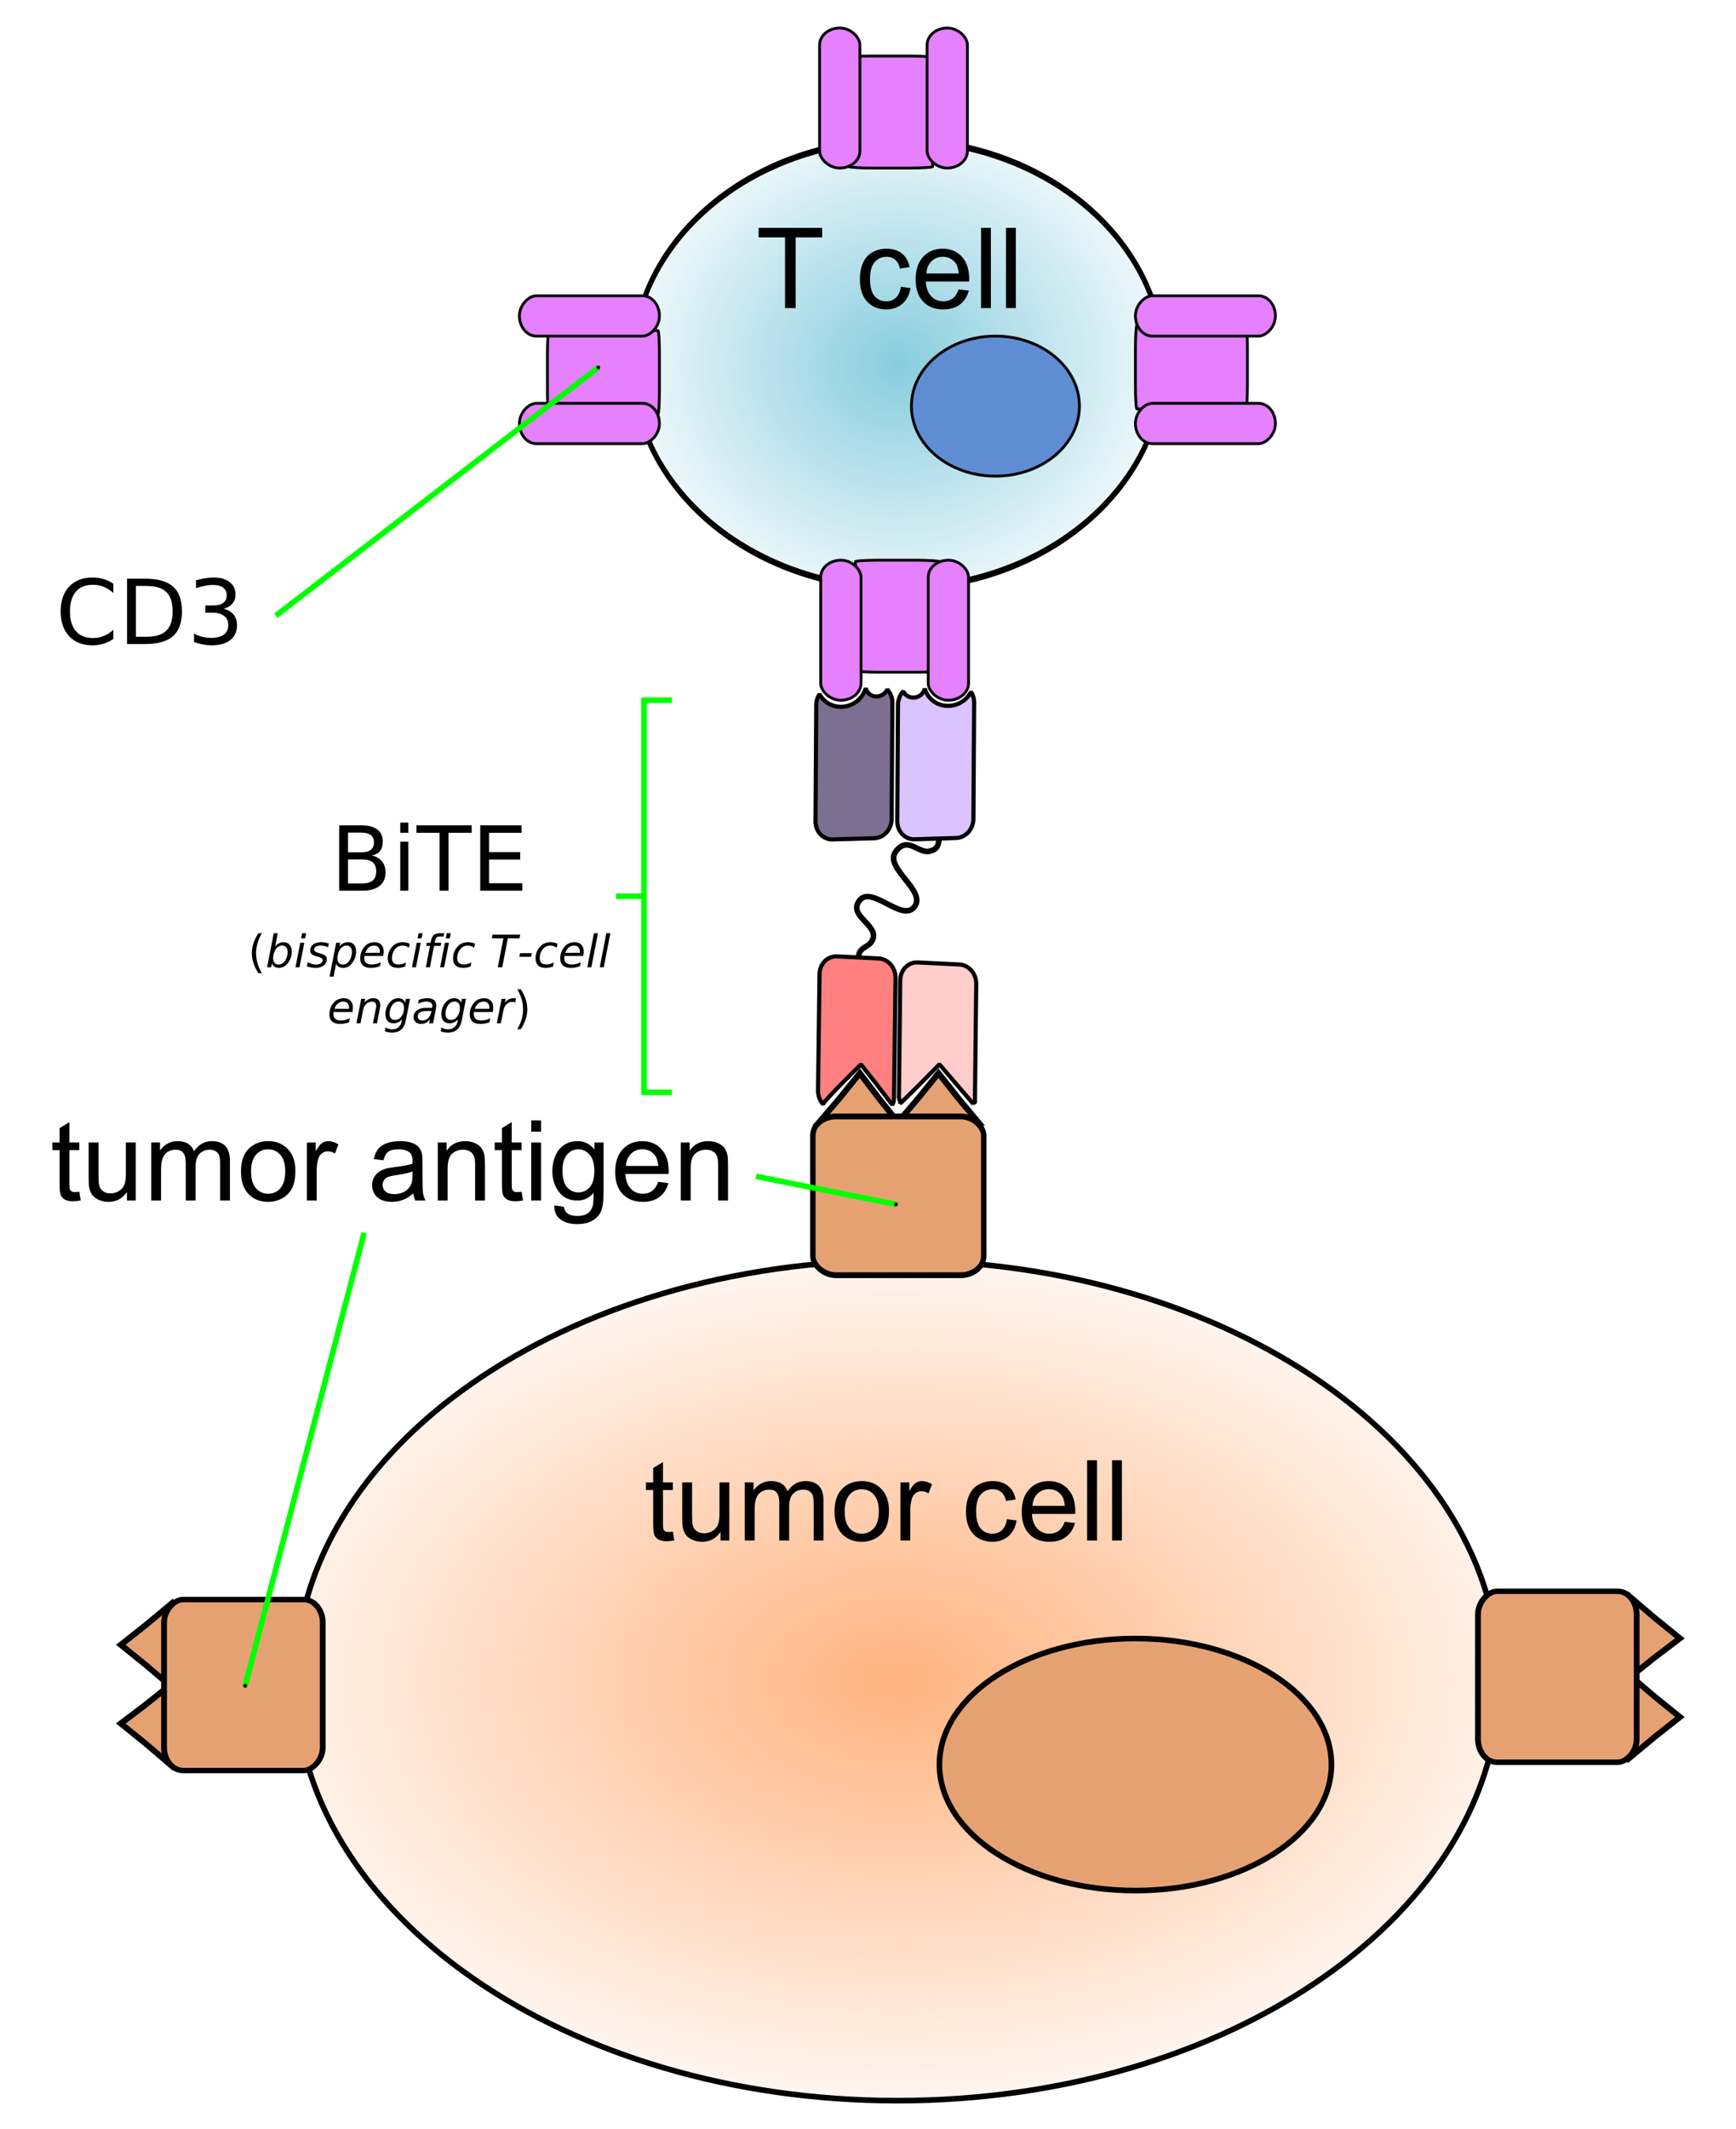 <?xml version="1.0" encoding="UTF-8" standalone="no"?>
<!-- Created with Inkscape (http://www.inkscape.org/) -->
<svg
   xmlns:dc="http://purl.org/dc/elements/1.1/"
   xmlns:cc="http://creativecommons.org/ns#"
   xmlns:rdf="http://www.w3.org/1999/02/22-rdf-syntax-ns#"
   xmlns:svg="http://www.w3.org/2000/svg"
   xmlns="http://www.w3.org/2000/svg"
   xmlns:xlink="http://www.w3.org/1999/xlink"
   xmlns:sodipodi="http://sodipodi.sourceforge.net/DTD/sodipodi-0.dtd"
   xmlns:inkscape="http://www.inkscape.org/namespaces/inkscape"
   width="310"
   height="380"
   id="svg3386"
   sodipodi:version="0.32"
   inkscape:version="0.46"
   sodipodi:docname="BiTE_antibody_en.svg"
   inkscape:output_extension="org.inkscape.output.svg.inkscape"
   version="1.0">
  <defs
     id="defs3388">
    <linearGradient
       inkscape:collect="always"
       id="linearGradient3758">
      <stop
         style="stop-color:#ffb380;stop-opacity:1;"
         offset="0"
         id="stop3760" />
      <stop
         style="stop-color:#ffb380;stop-opacity:0;"
         offset="1"
         id="stop3762" />
    </linearGradient>
    <linearGradient
       id="linearGradient4926">
      <stop
         style="stop-color:#87cdde;stop-opacity:1;"
         offset="0"
         id="stop4928" />
      <stop
         style="stop-color:#87cdde;stop-opacity:0;"
         offset="1"
         id="stop4930" />
    </linearGradient>
    <marker
       inkscape:stockid="DotS"
       orient="auto"
       refY="0"
       refX="0"
       id="DotS"
       style="overflow:visible">
      <path
         id="path3342"
         d="M -2.5,-1 C -2.5,1.76 -4.74,4 -7.5,4 C -10.26,4 -12.5,1.76 -12.5,-1 C -12.5,-3.76 -10.26,-6 -7.5,-6 C -4.74,-6 -2.5,-3.76 -2.5,-1 z"
         style="fill-rule:evenodd;stroke:#000000;stroke-width:1pt;marker-start:none;marker-end:none"
         transform="matrix(0.2,0,0,0.2,1.48,0.2)" />
    </marker>
    <marker
       inkscape:stockid="DotM"
       orient="auto"
       refY="0"
       refX="0"
       id="DotM"
       style="overflow:visible">
      <path
         id="path3339"
         d="M -2.5,-1 C -2.5,1.76 -4.74,4 -7.5,4 C -10.26,4 -12.5,1.76 -12.5,-1 C -12.5,-3.76 -10.26,-6 -7.5,-6 C -4.74,-6 -2.5,-3.76 -2.5,-1 z"
         style="fill-rule:evenodd;stroke:#000000;stroke-width:1pt;marker-start:none;marker-end:none"
         transform="matrix(0.4,0,0,0.4,2.96,0.4)" />
    </marker>
    <inkscape:perspective
       sodipodi:type="inkscape:persp3d"
       inkscape:vp_x="0 : 526.18109 : 1"
       inkscape:vp_y="0 : 1000 : 0"
       inkscape:vp_z="744.09448 : 526.18109 : 1"
       inkscape:persp3d-origin="372.04724 : 350.78739 : 1"
       id="perspective3394" />
    <radialGradient
       inkscape:collect="always"
       xlink:href="#linearGradient4926"
       id="radialGradient4934"
       cx="260"
       cy="40"
       fx="260"
       fy="40"
       r="60"
       gradientTransform="matrix(1.167,-2.3084729e-7,1.6489092e-7,0.833,-43.333,6.667)"
       gradientUnits="userSpaceOnUse" />
    <radialGradient
       inkscape:collect="always"
       xlink:href="#linearGradient3758"
       id="radialGradient3764"
       cx="247.5"
       cy="275"
       fx="247.5"
       fy="275"
       r="107.5"
       gradientTransform="matrix(1.233,2.3656831e-7,-1.4912981e-7,0.791,-57.558,57.464)"
       gradientUnits="userSpaceOnUse" />
  </defs>
  <sodipodi:namedview
     id="base"
     pagecolor="#ffffff"
     bordercolor="#666666"
     borderopacity="1.0"
     inkscape:pageopacity="0.0"
     inkscape:pageshadow="2"
     inkscape:zoom="1.6815789"
     inkscape:cx="88.50412"
     inkscape:cy="186.07511"
     inkscape:document-units="px"
     inkscape:current-layer="layer1"
     showgrid="true"
     objecttolerance="10000"
     gridtolerance="10000"
     guidetolerance="10000"
     inkscape:window-width="1440"
     inkscape:window-height="844"
     inkscape:window-x="0"
     inkscape:window-y="22"
     showguides="true"
     inkscape:guide-bbox="true">
    <inkscape:grid
       type="xygrid"
       id="grid3665"
       visible="true"
       enabled="true" />
  </sodipodi:namedview>
  <g
     inkscape:label="Ebene 1"
     inkscape:groupmode="layer"
     id="layer1"
     transform="translate(-269.953,-432.112)">
    <g
       id="g4917"
       transform="matrix(0,-1,1,0,-270.125,1165.282)">
      <path
         d="M 609.258,686.42 C 608.706,686.062 608.037,685.841 607.321,685.836 L 586.562,685.703 C 584.718,685.69 583.273,687.055 583.322,688.767 L 583.531,696.182 C 583.58,697.894 585.111,699.286 586.956,699.298 L 607.714,699.432 C 608.66,699.438 609.496,699.082 610.084,698.503 C 610.041,698.484 609.995,698.466 609.953,698.444 C 608.969,697.924 608.561,696.7 609.035,695.713 C 609.302,695.158 609.785,694.792 610.339,694.674 C 610.038,694.592 609.738,694.475 609.449,694.322 C 607.284,693.178 606.381,690.487 607.424,688.316 C 607.834,687.462 608.486,686.822 609.258,686.42 z"
         style="fill:#7c6f91;fill-opacity:1;stroke:#000000;stroke-width:0.738;stroke-linecap:round;stroke-linejoin:bevel;stroke-miterlimit:4;stroke-dasharray:none;stroke-dashoffset:0;stroke-opacity:1"
         id="path4745" />
      <path
         d="M 609.652,713.469 C 609.121,713.82 608.464,714.033 607.748,714.029 L 586.99,713.902 C 585.145,713.891 583.621,712.508 583.57,710.796 L 583.347,703.381 C 583.296,701.669 584.746,700.296 586.59,700.306 L 607.349,700.434 C 608.295,700.439 609.151,700.806 609.773,701.393 C 609.732,701.411 609.687,701.428 609.646,701.449 C 608.692,701.957 608.355,703.177 608.887,704.17 C 609.187,704.729 609.691,705.101 610.252,705.226 C 609.956,705.304 609.663,705.417 609.383,705.567 C 607.283,706.684 606.537,709.364 607.707,711.55 C 608.167,712.409 608.857,713.058 609.652,713.469 z"
         style="fill:#dac3ff;fill-opacity:1;stroke:#000000;stroke-width:0.738;stroke-linecap:round;stroke-linejoin:bevel;stroke-miterlimit:4;stroke-dasharray:none;stroke-dashoffset:0;stroke-opacity:1"
         id="path4747" />
      <path
         d="M 535.963,699.41 C 536.487,699.771 537.094,699.719 537.811,699.729 L 558.588,699.992 C 560.434,700.016 561.988,698.664 562.072,696.955 L 562.443,689.552 C 562.528,687.843 561.104,686.444 559.258,686.42 L 538.48,686.157 C 537.533,686.145 536.669,686.495 536.035,687.069 C 536.076,687.088 536.121,687.106 536.161,687.128 C 537.106,687.654 542.17,692.833 543.17,693.833 C 541.384,695.104 542.984,694.074 535.963,699.41 z"
         style="fill:#ff8080;fill-opacity:1;stroke:#000000;stroke-width:0.738;stroke-linecap:round;stroke-linejoin:bevel;stroke-miterlimit:4;stroke-dasharray:none;stroke-dashoffset:0;stroke-opacity:1"
         id="path4751"
         sodipodi:nodetypes="ccccccccscc" />
      <path
         d="M 536.17,713.833 C 536.695,714.193 536.024,714.164 536.741,714.173 L 557.52,714.405 C 559.366,714.426 560.918,713.071 561,711.362 L 561.36,703.96 C 561.442,702.251 560.016,700.854 558.17,700.833 L 537.391,700.601 C 536.403,700.658 537.17,700.833 536.17,700.833 C 540.671,705.451 541.17,705.833 543.17,707.833 C 536.17,713.833 543.17,707.833 536.17,713.833 z"
         style="fill:#ff8080;fill-opacity:0.4;stroke:#000000;stroke-width:0.738;stroke-linecap:round;stroke-linejoin:bevel;stroke-miterlimit:4;stroke-dasharray:none;stroke-dashoffset:0;stroke-opacity:1"
         id="path4753"
         sodipodi:nodetypes="cccccccccc" />
      <path
         sodipodi:nodetypes="ccccccc"
         id="path4755"
         d="M 562,693.431 C 563.951,693.212 563.951,694.879 564.927,695.603 C 567.853,697.774 569.449,691.349 572.375,693.521 C 575.302,695.693 568.385,701.214 571.312,703.385 C 574.238,705.557 578.228,697.864 581.155,700.036 C 584.082,702.208 580.626,704.092 581.244,706.19 C 581.504,707.031 581.732,707.643 583.553,707.801"
         style="fill:none;fill-rule:evenodd;stroke:#000000;stroke-width:1px;stroke-linecap:butt;stroke-linejoin:miter;stroke-opacity:1" />
    </g>
    <path
       transform="matrix(0.79,0,0,1,224.93,457.112)"
       style="fill:url(#radialGradient4934);fill-opacity:1;fill-rule:nonzero;stroke:#000000;stroke-width:1.125;stroke-linecap:round;stroke-linejoin:miter;stroke-miterlimit:4;stroke-dashoffset:0;stroke-opacity:1"
       d="M 320,40 C 320,62.08 293.12,80 260,80 C 226.88,80 200,62.08 200,40 C 200,17.92 226.88,7.1054274e-15 260,0 C 293.12,-7.1054274e-15 320,17.92 320,40 z"
       id="path4924" />
    <path
       transform="translate(207.708,467.112)"
       style="fill:#5f8dd3;fill-opacity:1;fill-rule:nonzero;stroke:#000000;stroke-width:0.5;stroke-linecap:round;stroke-linejoin:miter;stroke-miterlimit:4;stroke-dashoffset:0;stroke-opacity:1"
       d="M 255,37.5 C 255,44.4 248.28,50 240,50 C 231.72,50 225,44.4 225,37.5 C 225,30.6 231.72,25 240,25 C 248.28,25 255,30.6 255,37.5 z"
       id="path4936" />
    <g
       id="g3186"
       style="fill:#e580ff;fill-opacity:1"
       transform="translate(7.708,4.75)">
      <rect
         ry="0.272"
         rx="4.079"
         y="527.362"
         x="415"
         height="20"
         width="15"
         id="rect3184"
         style="opacity:1;fill:#e580ff;fill-opacity:1;fill-rule:nonzero;stroke:#000000;stroke-width:0.5;stroke-linecap:round;stroke-linejoin:miter;stroke-miterlimit:4;stroke-dasharray:none;stroke-dashoffset:0;stroke-opacity:1" />
      <rect
         ry="3.03"
         rx="4.079"
         y="527.362"
         x="428"
         height="25"
         width="7.2"
         id="rect3180"
         style="opacity:1;fill:#e580ff;fill-opacity:1;fill-rule:nonzero;stroke:#000000;stroke-width:0.5;stroke-linecap:round;stroke-linejoin:miter;stroke-miterlimit:4;stroke-dasharray:none;stroke-dashoffset:0;stroke-opacity:1" />
      <rect
         ry="3.03"
         rx="4.079"
         y="527.362"
         x="408.8"
         height="25"
         width="7.2"
         id="rect3182"
         style="opacity:1;fill:#e580ff;fill-opacity:1;fill-rule:nonzero;stroke:#000000;stroke-width:0.5;stroke-linecap:round;stroke-linejoin:miter;stroke-miterlimit:4;stroke-dasharray:none;stroke-dashoffset:0;stroke-opacity:1" />
    </g>
    <g
       id="g3191"
       style="fill:#e580ff;fill-opacity:1"
       transform="matrix(0,-1,1,0,-54.654,920.112)">
      <rect
         ry="0.272"
         rx="4.079"
         y="527.362"
         x="415"
         height="20"
         width="15"
         id="rect3193"
         style="opacity:1;fill:#e580ff;fill-opacity:1;fill-rule:nonzero;stroke:#000000;stroke-width:0.5;stroke-linecap:round;stroke-linejoin:miter;stroke-miterlimit:4;stroke-dasharray:none;stroke-dashoffset:0;stroke-opacity:1" />
      <rect
         ry="3.03"
         rx="4.079"
         y="527.362"
         x="428"
         height="25"
         width="7.2"
         id="rect3195"
         style="opacity:1;fill:#e580ff;fill-opacity:1;fill-rule:nonzero;stroke:#000000;stroke-width:0.5;stroke-linecap:round;stroke-linejoin:miter;stroke-miterlimit:4;stroke-dasharray:none;stroke-dashoffset:0;stroke-opacity:1" />
      <rect
         ry="3.03"
         rx="4.079"
         y="527.362"
         x="408.8"
         height="25"
         width="7.2"
         id="rect3197"
         style="opacity:1;fill:#e580ff;fill-opacity:1;fill-rule:nonzero;stroke:#000000;stroke-width:0.5;stroke-linecap:round;stroke-linejoin:miter;stroke-miterlimit:4;stroke-dasharray:none;stroke-dashoffset:0;stroke-opacity:1" />
    </g>
    <g
       id="g3199"
       style="fill:#e580ff"
       transform="matrix(0,1,-1,0,915.07,76.112)">
      <rect
         ry="0.272"
         rx="4.079"
         y="527.362"
         x="415"
         height="20"
         width="15"
         id="rect3201"
         style="opacity:1;fill:#e580ff;fill-opacity:1;fill-rule:nonzero;stroke:#000000;stroke-width:0.5;stroke-linecap:round;stroke-linejoin:miter;stroke-miterlimit:4;stroke-dasharray:none;stroke-dashoffset:0;stroke-opacity:1" />
      <rect
         ry="3.03"
         rx="4.079"
         y="527.362"
         x="428"
         height="25"
         width="7.2"
         id="rect3203"
         style="opacity:1;fill:#e580ff;fill-opacity:1;fill-rule:nonzero;stroke:#000000;stroke-width:0.5;stroke-linecap:round;stroke-linejoin:miter;stroke-miterlimit:4;stroke-dasharray:none;stroke-dashoffset:0;stroke-opacity:1" />
      <rect
         ry="3.03"
         rx="4.079"
         y="527.362"
         x="408.8"
         height="25"
         width="7.2"
         id="rect3205"
         style="opacity:1;fill:#e580ff;fill-opacity:1;fill-rule:nonzero;stroke:#000000;stroke-width:0.5;stroke-linecap:round;stroke-linejoin:miter;stroke-miterlimit:4;stroke-dasharray:none;stroke-dashoffset:0;stroke-opacity:1" />
    </g>
    <g
       id="g3207"
       style="fill:#e580ff;fill-opacity:1"
       transform="matrix(-1,0,0,-1,851.508,989.474)">
      <rect
         ry="0.272"
         rx="4.079"
         y="527.362"
         x="415"
         height="20"
         width="15"
         id="rect3209"
         style="opacity:1;fill:#e580ff;fill-opacity:1;fill-rule:nonzero;stroke:#000000;stroke-width:0.5;stroke-linecap:round;stroke-linejoin:miter;stroke-miterlimit:4;stroke-dasharray:none;stroke-dashoffset:0;stroke-opacity:1" />
      <rect
         ry="3.03"
         rx="4.079"
         y="527.362"
         x="428"
         height="25"
         width="7.2"
         id="rect3211"
         style="opacity:1;fill:#e580ff;fill-opacity:1;fill-rule:nonzero;stroke:#000000;stroke-width:0.5;stroke-linecap:round;stroke-linejoin:miter;stroke-miterlimit:4;stroke-dasharray:none;stroke-dashoffset:0;stroke-opacity:1" />
      <rect
         ry="3.03"
         rx="4.079"
         y="527.362"
         x="408.8"
         height="25"
         width="7.2"
         id="rect3213"
         style="opacity:1;fill:#e580ff;fill-opacity:1;fill-rule:nonzero;stroke:#000000;stroke-width:0.5;stroke-linecap:round;stroke-linejoin:miter;stroke-miterlimit:4;stroke-dasharray:none;stroke-dashoffset:0;stroke-opacity:1" />
    </g>
    <path
       style="fill:none;fill-rule:evenodd;stroke:#00ff00;stroke-width:1;stroke-linecap:butt;stroke-linejoin:miter;marker-start:url(#DotS);stroke-miterlimit:4;stroke-dasharray:none;stroke-opacity:1"
       d="M 376.781,497.718 C 319.214,542.02 319.214,542.02 319.214,542.02"
       id="path3215" />
    <path
       style="font-size:16px;font-style:italic;font-variant:normal;font-weight:normal;font-stretch:normal;text-align:start;line-height:125%;writing-mode:lr-tb;text-anchor:start;fill:#000000;fill-opacity:1;fill-rule:nonzero;stroke:#00ff00;stroke-width:0;stroke-linecap:round;stroke-linejoin:miter;stroke-miterlimit:4;stroke-dashoffset:0;stroke-opacity:1;font-family:Bitstream Vera Sans;-inkscape-font-specification:Bitstream Vera Sans Italic"
       d="M 290.188,536.315 L 290.188,537.979 C 289.656,537.485 289.09,537.115 288.488,536.87 C 287.887,536.625 287.247,536.503 286.57,536.503 C 285.237,536.503 284.216,536.91 283.508,537.725 C 282.799,538.541 282.445,539.719 282.445,541.261 C 282.445,542.797 282.799,543.973 283.508,544.788 C 284.216,545.603 285.237,546.011 286.57,546.011 C 287.247,546.011 287.887,545.888 288.488,545.643 C 289.09,545.399 289.656,545.029 290.188,544.534 L 290.188,546.183 C 289.635,546.558 289.051,546.839 288.434,547.026 C 287.816,547.214 287.164,547.308 286.477,547.308 C 284.711,547.308 283.32,546.767 282.305,545.686 C 281.289,544.606 280.781,543.13 280.781,541.261 C 280.781,539.386 281.289,537.908 282.305,536.827 C 283.32,535.746 284.711,535.206 286.477,535.206 C 287.174,535.206 287.832,535.298 288.449,535.483 C 289.066,535.668 289.646,535.946 290.188,536.315 L 290.188,536.315 z M 294.219,536.714 L 294.219,545.784 L 296.125,545.784 C 297.734,545.784 298.913,545.419 299.66,544.69 C 300.408,543.961 300.781,542.81 300.781,541.237 C 300.781,539.675 300.408,538.53 299.66,537.804 C 298.913,537.077 297.734,536.714 296.125,536.714 L 294.219,536.714 z M 292.641,535.417 L 295.883,535.417 C 298.143,535.417 299.802,535.887 300.859,536.827 C 301.917,537.767 302.445,539.237 302.445,541.237 C 302.445,543.248 301.914,544.724 300.852,545.667 C 299.789,546.61 298.133,547.081 295.883,547.081 L 292.641,547.081 L 292.641,535.417 z M 309.875,540.792 C 310.63,540.953 311.22,541.289 311.645,541.8 C 312.069,542.31 312.281,542.94 312.281,543.69 C 312.281,544.841 311.885,545.732 311.094,546.362 C 310.302,546.992 309.177,547.308 307.719,547.308 C 307.229,547.308 306.725,547.259 306.207,547.163 C 305.689,547.067 305.154,546.922 304.602,546.729 L 304.602,545.206 C 305.039,545.461 305.518,545.654 306.039,545.784 C 306.56,545.914 307.104,545.979 307.672,545.979 C 308.661,545.979 309.415,545.784 309.934,545.393 C 310.452,545.003 310.711,544.435 310.711,543.69 C 310.711,543.003 310.47,542.465 309.988,542.077 C 309.507,541.689 308.836,541.495 307.977,541.495 L 306.617,541.495 L 306.617,540.198 L 308.039,540.198 C 308.815,540.198 309.409,540.043 309.82,539.733 C 310.232,539.423 310.437,538.977 310.438,538.393 C 310.437,537.794 310.225,537.335 309.801,537.015 C 309.376,536.694 308.768,536.534 307.977,536.534 C 307.544,536.534 307.081,536.581 306.586,536.675 C 306.091,536.768 305.547,536.914 304.953,537.112 L 304.953,535.706 C 305.552,535.539 306.113,535.414 306.637,535.331 C 307.16,535.248 307.654,535.206 308.117,535.206 C 309.315,535.206 310.263,535.478 310.961,536.022 C 311.659,536.567 312.008,537.302 312.008,538.229 C 312.008,538.875 311.823,539.421 311.453,539.866 C 311.083,540.311 310.557,540.62 309.875,540.792 L 309.875,540.792 z"
       id="text3746" />
    <path
       transform="translate(182.708,457.112)"
       style="fill:url(#radialGradient3764);fill-opacity:1;fill-rule:nonzero;stroke:#000000;stroke-width:1;stroke-linecap:round;stroke-linejoin:miter;stroke-miterlimit:4;stroke-dashoffset:0;stroke-opacity:1"
       d="M 355,275 C 355,316.4 306.84,350 247.5,350 C 188.16,350 140,316.4 140,275 C 140,233.6 188.16,200 247.5,200 C 306.84,200 355,233.6 355,275 z"
       id="path3756" />
    <path
       transform="translate(252.708,439.612)"
       style="fill:#e6a173;fill-opacity:1;fill-rule:nonzero;stroke:#000000;stroke-width:1;stroke-linecap:round;stroke-linejoin:miter;stroke-miterlimit:4;stroke-dashoffset:0;stroke-opacity:1"
       d="M 255,307.5 C 255,319.92 239.32,330 220,330 C 200.68,330 185,319.92 185,307.5 C 185,295.08 200.68,285 220,285 C 239.32,285 255,295.08 255,307.5 z"
       id="path3766" />
    <g
       id="g3778"
       transform="matrix(1,0,0,1.063,7.708,-34.254)">
      <path
         transform="matrix(0.713,-2.5629902e-3,1.3707053e-3,0.481,244.305,541.482)"
         d="M 250,180 L 239.904,179.714 L 229.804,179.66 L 235.1,171.06 L 240.196,162.34 L 244.996,171.226 L 250,180 z"
         inkscape:randomized="0"
         inkscape:rounded="0"
         inkscape:flatsided="false"
         sodipodi:arg2="1.5876171"
         sodipodi:arg1="0.5404195"
         sodipodi:r2="5.7143331"
         sodipodi:r1="11.661904"
         sodipodi:cy="174"
         sodipodi:cx="240"
         sodipodi:sides="3"
         id="path3772"
         style="opacity:1;fill:#e6a173;fill-opacity:1;fill-rule:nonzero;stroke:#000000;stroke-width:1.657;stroke-linecap:round;stroke-linejoin:miter;stroke-miterlimit:4;stroke-dasharray:none;stroke-dashoffset:0;stroke-opacity:1"
         sodipodi:type="star" />
      <path
         transform="matrix(0.727,-8.8845017e-3,6.8712526e-3,0.481,254.099,543)"
         d="M 250,180 L 239.904,179.714 L 229.804,179.66 L 235.1,171.06 L 240.196,162.34 L 244.996,171.226 L 250,180 z"
         inkscape:randomized="0"
         inkscape:rounded="0"
         inkscape:flatsided="false"
         sodipodi:arg2="1.5876171"
         sodipodi:arg1="0.5404195"
         sodipodi:r2="5.7143331"
         sodipodi:r1="11.661904"
         sodipodi:cy="174"
         sodipodi:cx="240"
         sodipodi:sides="3"
         id="path3774"
         style="opacity:1;fill:#e6a173;fill-opacity:1;fill-rule:nonzero;stroke:#000000;stroke-width:1.64;stroke-linecap:round;stroke-linejoin:miter;stroke-miterlimit:4;stroke-dasharray:none;stroke-dashoffset:0;stroke-opacity:1"
         sodipodi:type="star" />
      <rect
         ry="3.195"
         rx="4.142"
         y="626.217"
         x="407.394"
         height="26.659"
         width="30.52"
         id="rect3776"
         style="opacity:1;fill:#e6a173;fill-opacity:1;fill-rule:nonzero;stroke:#000000;stroke-width:0.97;stroke-linecap:round;stroke-linejoin:miter;stroke-miterlimit:4;stroke-dasharray:none;stroke-dashoffset:0;stroke-opacity:1" />
    </g>
    <g
       id="g3783"
       transform="matrix(0,1,-1.063,0,1227.884,308.79)">
      <path
         transform="matrix(0.713,-2.5629902e-3,1.3707053e-3,0.481,244.305,541.482)"
         d="M 250,180 L 239.904,179.714 L 229.804,179.66 L 235.1,171.06 L 240.196,162.34 L 244.996,171.226 L 250,180 z"
         inkscape:randomized="0"
         inkscape:rounded="0"
         inkscape:flatsided="false"
         sodipodi:arg2="1.5876171"
         sodipodi:arg1="0.5404195"
         sodipodi:r2="5.7143331"
         sodipodi:r1="11.661904"
         sodipodi:cy="174"
         sodipodi:cx="240"
         sodipodi:sides="3"
         id="path3785"
         style="opacity:1;fill:#e6a173;fill-opacity:1;fill-rule:nonzero;stroke:#000000;stroke-width:1.657;stroke-linecap:round;stroke-linejoin:miter;stroke-miterlimit:4;stroke-dasharray:none;stroke-dashoffset:0;stroke-opacity:1"
         sodipodi:type="star" />
      <path
         transform="matrix(0.727,-8.8845017e-3,6.8712526e-3,0.481,254.099,543)"
         d="M 250,180 L 239.904,179.714 L 229.804,179.66 L 235.1,171.06 L 240.196,162.34 L 244.996,171.226 L 250,180 z"
         inkscape:randomized="0"
         inkscape:rounded="0"
         inkscape:flatsided="false"
         sodipodi:arg2="1.5876171"
         sodipodi:arg1="0.5404195"
         sodipodi:r2="5.7143331"
         sodipodi:r1="11.661904"
         sodipodi:cy="174"
         sodipodi:cx="240"
         sodipodi:sides="3"
         id="path3787"
         style="opacity:1;fill:#e6a173;fill-opacity:1;fill-rule:nonzero;stroke:#000000;stroke-width:1.64;stroke-linecap:round;stroke-linejoin:miter;stroke-miterlimit:4;stroke-dasharray:none;stroke-dashoffset:0;stroke-opacity:1"
         sodipodi:type="star" />
      <rect
         ry="3.195"
         rx="4.142"
         y="626.217"
         x="407.394"
         height="26.659"
         width="30.52"
         id="rect3789"
         style="opacity:1;fill:#e6a173;fill-opacity:1;fill-rule:nonzero;stroke:#000000;stroke-width:0.97;stroke-linecap:round;stroke-linejoin:miter;stroke-miterlimit:4;stroke-dasharray:none;stroke-dashoffset:0;stroke-opacity:1" />
    </g>
    <g
       id="g3791"
       transform="matrix(0,-1,1.063,0,-366.423,1155.569)">
      <path
         transform="matrix(0.713,-2.5629902e-3,1.3707053e-3,0.481,244.305,541.482)"
         d="M 250,180 L 239.904,179.714 L 229.804,179.66 L 235.1,171.06 L 240.196,162.34 L 244.996,171.226 L 250,180 z"
         inkscape:randomized="0"
         inkscape:rounded="0"
         inkscape:flatsided="false"
         sodipodi:arg2="1.5876171"
         sodipodi:arg1="0.5404195"
         sodipodi:r2="5.7143331"
         sodipodi:r1="11.661904"
         sodipodi:cy="174"
         sodipodi:cx="240"
         sodipodi:sides="3"
         id="path3793"
         style="opacity:1;fill:#e6a173;fill-opacity:1;fill-rule:nonzero;stroke:#000000;stroke-width:1.657;stroke-linecap:round;stroke-linejoin:miter;stroke-miterlimit:4;stroke-dasharray:none;stroke-dashoffset:0;stroke-opacity:1"
         sodipodi:type="star" />
      <path
         transform="matrix(0.727,-8.8845017e-3,6.8712526e-3,0.481,254.099,543)"
         d="M 250,180 L 239.904,179.714 L 229.804,179.66 L 235.1,171.06 L 240.196,162.34 L 244.996,171.226 L 250,180 z"
         inkscape:randomized="0"
         inkscape:rounded="0"
         inkscape:flatsided="false"
         sodipodi:arg2="1.5876171"
         sodipodi:arg1="0.5404195"
         sodipodi:r2="5.7143331"
         sodipodi:r1="11.661904"
         sodipodi:cy="174"
         sodipodi:cx="240"
         sodipodi:sides="3"
         id="path3795"
         style="opacity:1;fill:#e6a173;fill-opacity:1;fill-rule:nonzero;stroke:#000000;stroke-width:1.64;stroke-linecap:round;stroke-linejoin:miter;stroke-miterlimit:4;stroke-dasharray:none;stroke-dashoffset:0;stroke-opacity:1"
         sodipodi:type="star" />
      <rect
         ry="3.195"
         rx="4.142"
         y="626.217"
         x="407.394"
         height="26.659"
         width="30.52"
         id="rect3797"
         style="opacity:1;fill:#e6a173;fill-opacity:1;fill-rule:nonzero;stroke:#000000;stroke-width:0.97;stroke-linecap:round;stroke-linejoin:miter;stroke-miterlimit:4;stroke-dasharray:none;stroke-dashoffset:0;stroke-opacity:1" />
    </g>
    <path
       style="fill:none;fill-rule:evenodd;stroke:#00ff00;stroke-width:1;stroke-linecap:butt;stroke-linejoin:miter;marker-start:url(#DotS);stroke-miterlimit:4;stroke-dasharray:none;stroke-opacity:1"
       d="M 313.726,733.053 C 334.984,652.182 334.984,652.182 334.984,652.182"
       id="path3799" />
    <flowRoot
       xml:space="preserve"
       id="flowRoot3821"
       style="font-size:16px;font-style:normal;font-variant:normal;font-weight:normal;font-stretch:normal;text-align:start;line-height:125%;writing-mode:lr-tb;text-anchor:start;opacity:1;fill:#e6a173;fill-opacity:1;fill-rule:nonzero;stroke:#000000;stroke-width:1;stroke-linecap:round;stroke-linejoin:miter;stroke-miterlimit:4;stroke-dasharray:none;stroke-dashoffset:0;stroke-opacity:1;font-family:Bitstream Vera Sans;-inkscape-font-specification:Bitstream Vera Sans"
       transform="translate(7.708,4.75)"><flowRegion
         id="flowRegion3823"><rect
           id="rect3825"
           width="40.042"
           height="22.881"
           x="326.575"
           y="106.671" /></flowRegion><flowPara
         id="flowPara3827" /></flowRoot>    <flowRoot
       xml:space="preserve"
       id="flowRoot3849"
       style="fill-opacity:1;opacity:1;stroke-width:0;stroke-miterlimit:4;stroke-dasharray:none;font-size:16;stroke-dashoffset:0;fill-rule:nonzero;fill:#000000;stroke:#000000;stroke-opacity:1;font-style:normal;font-weight:normal;font-family:Bitstream Vera Sans;stroke-linejoin:miter;stroke-linecap:round;text-anchor:start;text-align:start;-inkscape-font-specification:Bitstream Vera Sans;font-stretch:normal;font-variant:normal;writing-mode:lr;line-height:125%"><flowRegion
         id="flowRegion3851"><rect
           id="rect3853"
           width="28.341"
           height="20.281"
           x="47.322"
           y="146.249" /></flowRegion><flowPara
         id="flowPara3855" /></flowRoot>    <path
       style="font-size:16px;font-style:normal;font-variant:normal;font-weight:normal;font-stretch:normal;text-align:center;line-height:125%;writing-mode:lr-tb;text-anchor:middle;fill:#000000;fill-opacity:1;fill-rule:nonzero;stroke:#000000;stroke-width:0;stroke-linecap:round;stroke-linejoin:miter;stroke-miterlimit:4;stroke-dashoffset:0;stroke-opacity:1;font-family:Bitstream Vera Sans;-inkscape-font-specification:Bitstream Vera Sans"
       d="M 332.102,585.542 L 332.102,589.815 L 334.633,589.815 C 335.482,589.815 336.111,589.64 336.52,589.288 C 336.928,588.936 337.133,588.399 337.133,587.675 C 337.133,586.946 336.928,586.408 336.52,586.061 C 336.111,585.715 335.482,585.542 334.633,585.542 L 332.102,585.542 z M 332.102,580.745 L 332.102,584.261 L 334.438,584.261 C 335.208,584.261 335.783,584.116 336.16,583.827 C 336.538,583.538 336.727,583.097 336.727,582.503 C 336.727,581.914 336.538,581.474 336.16,581.183 C 335.783,580.891 335.208,580.745 334.438,580.745 L 332.102,580.745 z M 330.523,579.448 L 334.555,579.448 C 335.758,579.448 336.685,579.698 337.336,580.198 C 337.987,580.698 338.312,581.409 338.312,582.331 C 338.312,583.044 338.146,583.612 337.812,584.034 C 337.479,584.456 336.99,584.719 336.344,584.823 C 337.12,584.99 337.723,585.337 338.152,585.866 C 338.582,586.395 338.797,587.055 338.797,587.847 C 338.797,588.888 338.443,589.693 337.734,590.261 C 337.026,590.828 336.018,591.112 334.711,591.112 L 330.523,591.112 L 330.523,579.448 z M 341.43,582.362 L 342.867,582.362 L 342.867,591.112 L 341.43,591.112 L 341.43,582.362 z M 341.43,578.956 L 342.867,578.956 L 342.867,580.776 L 341.43,580.776 L 341.43,578.956 z M 344.312,579.448 L 354.18,579.448 L 354.18,580.776 L 350.039,580.776 L 350.039,591.112 L 348.453,591.112 L 348.453,580.776 L 344.312,580.776 L 344.312,579.448 z M 355.711,579.448 L 363.086,579.448 L 363.086,580.776 L 357.289,580.776 L 357.289,584.229 L 362.844,584.229 L 362.844,585.558 L 357.289,585.558 L 357.289,589.784 L 363.227,589.784 L 363.227,591.112 L 355.711,591.112 L 355.711,579.448 z M 316.715,598.717 C 316.366,599.316 316.107,599.908 315.938,600.494 C 315.768,601.08 315.684,601.674 315.684,602.275 C 315.684,602.877 315.769,603.473 315.939,604.062 C 316.11,604.652 316.368,605.245 316.715,605.842 L 316.09,605.842 C 315.699,605.23 315.407,604.628 315.213,604.037 C 315.019,603.446 314.922,602.859 314.922,602.275 C 314.922,601.695 315.018,601.11 315.211,600.521 C 315.404,599.933 315.697,599.331 316.09,598.717 L 316.715,598.717 z M 321.32,602.115 C 321.32,601.737 321.234,601.442 321.061,601.228 C 320.887,601.015 320.648,600.908 320.344,600.908 C 320.122,600.908 319.915,600.962 319.721,601.07 C 319.527,601.178 319.358,601.335 319.215,601.541 C 319.064,601.757 318.945,602.008 318.857,602.293 C 318.77,602.578 318.727,602.862 318.727,603.146 C 318.727,603.506 318.812,603.788 318.982,603.992 C 319.153,604.196 319.388,604.299 319.688,604.299 C 319.914,604.299 320.124,604.246 320.316,604.14 C 320.509,604.035 320.678,603.879 320.824,603.674 C 320.973,603.46 321.092,603.211 321.184,602.928 C 321.275,602.644 321.32,602.373 321.32,602.115 L 321.32,602.115 z M 319.086,601.076 C 319.263,600.836 319.485,600.648 319.752,600.512 C 320.019,600.375 320.298,600.307 320.59,600.307 C 321.038,600.307 321.394,600.458 321.658,600.76 C 321.923,601.062 322.055,601.471 322.055,601.986 C 322.055,602.408 321.977,602.817 321.822,603.213 C 321.667,603.609 321.447,603.96 321.16,604.267 C 320.973,604.471 320.757,604.627 320.512,604.736 C 320.267,604.846 320.01,604.9 319.742,604.9 C 319.458,604.9 319.212,604.835 319.004,604.705 C 318.796,604.575 318.626,604.381 318.496,604.123 L 318.367,604.787 L 317.648,604.787 L 318.832,598.709 L 319.551,598.709 L 319.086,601.076 z M 323.902,598.709 L 324.621,598.709 L 324.445,599.619 L 323.727,599.619 L 323.902,598.709 z M 323.574,600.412 L 324.293,600.412 L 323.438,604.787 L 322.719,604.787 L 323.574,600.412 z M 328.656,600.541 L 328.52,601.221 C 328.329,601.116 328.129,601.038 327.918,600.986 C 327.707,600.934 327.49,600.908 327.266,600.908 C 326.888,600.908 326.59,600.973 326.373,601.101 C 326.156,601.23 326.047,601.405 326.047,601.627 C 326.047,601.885 326.299,602.083 326.805,602.221 C 326.844,602.231 326.872,602.239 326.891,602.244 L 327.121,602.314 C 327.6,602.447 327.92,602.586 328.08,602.732 C 328.24,602.878 328.32,603.077 328.32,603.33 C 328.32,603.793 328.136,604.171 327.768,604.463 C 327.399,604.754 326.917,604.9 326.32,604.9 C 326.089,604.9 325.845,604.878 325.59,604.834 C 325.335,604.79 325.053,604.721 324.746,604.627 L 324.887,603.885 C 325.15,604.02 325.409,604.123 325.664,604.193 C 325.919,604.264 326.164,604.299 326.398,604.299 C 326.75,604.299 327.036,604.223 327.256,604.072 C 327.476,603.921 327.586,603.73 327.586,603.498 C 327.586,603.248 327.297,603.046 326.719,602.892 L 326.645,602.873 L 326.398,602.81 C 326.034,602.714 325.767,602.587 325.598,602.43 C 325.428,602.272 325.344,602.071 325.344,601.826 C 325.344,601.36 325.519,600.99 325.869,600.717 C 326.219,600.443 326.695,600.307 327.297,600.307 C 327.534,600.307 327.765,600.326 327.99,600.365 C 328.215,600.404 328.438,600.463 328.656,600.541 L 328.656,600.541 z M 332.797,602.092 C 332.797,601.709 332.714,601.416 332.547,601.213 C 332.38,601.01 332.141,600.908 331.828,600.908 C 331.615,600.908 331.411,600.963 331.217,601.072 C 331.023,601.182 330.85,601.34 330.699,601.549 C 330.551,601.754 330.432,602.003 330.344,602.295 C 330.255,602.586 330.211,602.876 330.211,603.162 C 330.211,603.527 330.294,603.807 330.461,604.004 C 330.628,604.2 330.865,604.299 331.172,604.299 C 331.398,604.299 331.609,604.245 331.803,604.139 C 331.997,604.032 332.163,603.877 332.301,603.674 C 332.449,603.46 332.569,603.209 332.66,602.92 C 332.751,602.631 332.797,602.355 332.797,602.092 L 332.797,602.092 z M 330.57,601.076 C 330.763,600.823 330.99,600.632 331.252,600.502 C 331.514,600.372 331.805,600.307 332.125,600.307 C 332.573,600.307 332.921,600.453 333.168,600.746 C 333.415,601.039 333.539,601.45 333.539,601.978 C 333.539,602.411 333.462,602.823 333.309,603.215 C 333.155,603.607 332.934,603.958 332.645,604.267 C 332.452,604.473 332.234,604.63 331.992,604.738 C 331.75,604.846 331.495,604.9 331.227,604.9 C 330.917,604.9 330.656,604.836 330.445,604.707 C 330.234,604.578 330.077,604.386 329.973,604.131 L 329.523,606.451 L 328.805,606.451 L 329.98,600.412 L 330.699,600.412 L 330.57,601.076 z M 337.754,602.209 C 337.762,602.167 337.768,602.124 337.771,602.08 C 337.775,602.036 337.777,601.991 337.777,601.947 C 337.777,601.629 337.684,601.378 337.498,601.193 C 337.312,601.008 337.059,600.916 336.738,600.916 C 336.382,600.916 336.066,601.029 335.793,601.254 C 335.52,601.479 335.312,601.799 335.172,602.213 L 337.754,602.209 z M 338.379,602.771 L 335.035,602.771 C 335.02,602.87 335.009,602.948 335.004,603.006 C 334.999,603.063 334.996,603.112 334.996,603.154 C 334.996,603.516 335.107,603.796 335.33,603.994 C 335.553,604.192 335.867,604.291 336.273,604.291 C 336.586,604.291 336.882,604.256 337.16,604.185 C 337.439,604.115 337.698,604.012 337.938,603.877 L 337.801,604.588 C 337.543,604.692 337.277,604.77 337.002,604.822 C 336.727,604.874 336.448,604.9 336.164,604.9 C 335.557,604.9 335.09,604.755 334.764,604.465 C 334.437,604.174 334.273,603.762 334.273,603.228 C 334.273,602.773 334.355,602.349 334.518,601.957 C 334.68,601.565 334.919,601.215 335.234,600.908 C 335.438,600.715 335.679,600.567 335.959,600.463 C 336.239,600.359 336.536,600.307 336.852,600.307 C 337.346,600.307 337.74,600.455 338.033,600.752 C 338.326,601.049 338.473,601.447 338.473,601.947 C 338.473,602.067 338.465,602.195 338.449,602.332 C 338.434,602.469 338.41,602.615 338.379,602.771 L 338.379,602.771 z M 343.117,600.58 L 342.973,601.291 C 342.801,601.166 342.618,601.072 342.424,601.01 C 342.23,600.947 342.029,600.916 341.82,600.916 C 341.591,600.916 341.373,600.956 341.166,601.037 C 340.959,601.118 340.785,601.232 340.645,601.381 C 340.421,601.607 340.247,601.873 340.125,602.178 C 340.003,602.482 339.941,602.797 339.941,603.123 C 339.941,603.516 340.04,603.809 340.236,604.002 C 340.433,604.195 340.732,604.291 341.133,604.291 C 341.331,604.291 341.541,604.261 341.764,604.201 C 341.986,604.141 342.219,604.051 342.461,603.932 L 342.324,604.642 C 342.116,604.728 341.902,604.793 341.682,604.836 C 341.462,604.879 341.236,604.9 341.004,604.9 C 340.423,604.9 339.977,604.755 339.664,604.465 C 339.352,604.174 339.195,603.76 339.195,603.221 C 339.195,602.767 339.277,602.35 339.439,601.969 C 339.602,601.587 339.844,601.244 340.164,600.939 C 340.383,600.731 340.639,600.573 340.934,600.467 C 341.228,600.36 341.549,600.307 341.898,600.307 C 342.102,600.307 342.303,600.329 342.504,600.375 C 342.704,600.42 342.909,600.489 343.117,600.58 L 343.117,600.58 z M 344.699,598.709 L 345.418,598.709 L 345.242,599.619 L 344.523,599.619 L 344.699,598.709 z M 344.371,600.412 L 345.09,600.412 L 344.234,604.787 L 343.516,604.787 L 344.371,600.412 z M 349.277,598.709 L 349.164,599.307 L 348.477,599.307 C 348.216,599.307 348.027,599.358 347.908,599.461 C 347.79,599.564 347.702,599.752 347.645,600.025 L 347.566,600.412 L 348.75,600.412 L 348.645,600.971 L 347.461,600.971 L 346.719,604.787 L 345.996,604.787 L 346.742,600.971 L 346.055,600.971 L 346.156,600.412 L 346.844,600.412 L 346.902,600.107 C 347.001,599.592 347.175,599.23 347.424,599.021 C 347.673,598.813 348.064,598.709 348.598,598.709 L 349.277,598.709 z M 349.73,598.709 L 350.449,598.709 L 350.273,599.619 L 349.555,599.619 L 349.73,598.709 z M 349.402,600.412 L 350.121,600.412 L 349.266,604.787 L 348.547,604.787 L 349.402,600.412 z M 354.773,600.58 L 354.629,601.291 C 354.457,601.166 354.274,601.072 354.08,601.01 C 353.886,600.947 353.685,600.916 353.477,600.916 C 353.247,600.916 353.029,600.956 352.822,601.037 C 352.615,601.118 352.441,601.232 352.301,601.381 C 352.077,601.607 351.904,601.873 351.781,602.178 C 351.659,602.482 351.598,602.797 351.598,603.123 C 351.598,603.516 351.696,603.809 351.893,604.002 C 352.089,604.195 352.388,604.291 352.789,604.291 C 352.987,604.291 353.197,604.261 353.42,604.201 C 353.643,604.141 353.875,604.051 354.117,603.932 L 353.98,604.642 C 353.772,604.728 353.558,604.793 353.338,604.836 C 353.118,604.879 352.892,604.9 352.66,604.9 C 352.079,604.9 351.633,604.755 351.32,604.465 C 351.008,604.174 350.852,603.76 350.852,603.221 C 350.852,602.767 350.933,602.35 351.096,601.969 C 351.258,601.587 351.5,601.244 351.82,600.939 C 352.039,600.731 352.296,600.573 352.59,600.467 C 352.884,600.36 353.206,600.307 353.555,600.307 C 353.758,600.307 353.96,600.329 354.16,600.375 C 354.361,600.42 354.565,600.489 354.773,600.58 L 354.773,600.58 z M 357.91,598.955 L 362.844,598.955 L 362.719,599.619 L 360.637,599.619 L 359.637,604.787 L 358.844,604.787 L 359.844,599.619 L 357.781,599.619 L 357.91,598.955 z M 362.816,602.275 L 364.922,602.275 L 364.801,602.916 L 362.688,602.916 L 362.816,602.275 z M 369.508,600.58 L 369.363,601.291 C 369.191,601.166 369.008,601.072 368.814,601.01 C 368.62,600.947 368.419,600.916 368.211,600.916 C 367.982,600.916 367.764,600.956 367.557,601.037 C 367.35,601.118 367.176,601.232 367.035,601.381 C 366.811,601.607 366.638,601.873 366.516,602.178 C 366.393,602.482 366.332,602.797 366.332,603.123 C 366.332,603.516 366.43,603.809 366.627,604.002 C 366.824,604.195 367.122,604.291 367.523,604.291 C 367.721,604.291 367.932,604.261 368.154,604.201 C 368.377,604.141 368.609,604.051 368.852,603.932 L 368.715,604.642 C 368.507,604.728 368.292,604.793 368.072,604.836 C 367.852,604.879 367.626,604.9 367.395,604.9 C 366.814,604.9 366.367,604.755 366.055,604.465 C 365.742,604.174 365.586,603.76 365.586,603.221 C 365.586,602.767 365.667,602.35 365.83,601.969 C 365.993,601.587 366.234,601.244 366.555,600.939 C 366.773,600.731 367.03,600.573 367.324,600.467 C 367.618,600.36 367.94,600.307 368.289,600.307 C 368.492,600.307 368.694,600.329 368.895,600.375 C 369.095,600.42 369.299,600.489 369.508,600.58 L 369.508,600.58 z M 373.473,602.209 C 373.48,602.167 373.486,602.124 373.49,602.08 C 373.494,602.036 373.496,601.991 373.496,601.947 C 373.496,601.629 373.403,601.378 373.217,601.193 C 373.031,601.008 372.777,600.916 372.457,600.916 C 372.1,600.916 371.785,601.029 371.512,601.254 C 371.238,601.479 371.031,601.799 370.891,602.213 L 373.473,602.209 z M 374.098,602.771 L 370.754,602.771 C 370.738,602.87 370.728,602.948 370.723,603.006 C 370.717,603.063 370.715,603.112 370.715,603.154 C 370.715,603.516 370.826,603.796 371.049,603.994 C 371.271,604.192 371.586,604.291 371.992,604.291 C 372.305,604.291 372.6,604.256 372.879,604.185 C 373.158,604.115 373.417,604.012 373.656,603.877 L 373.52,604.588 C 373.262,604.692 372.995,604.77 372.721,604.822 C 372.446,604.874 372.167,604.9 371.883,604.9 C 371.276,604.9 370.809,604.755 370.482,604.465 C 370.156,604.174 369.992,603.762 369.992,603.228 C 369.992,602.773 370.074,602.349 370.236,601.957 C 370.399,601.565 370.638,601.215 370.953,600.908 C 371.156,600.715 371.398,600.567 371.678,600.463 C 371.958,600.359 372.255,600.307 372.57,600.307 C 373.065,600.307 373.459,600.455 373.752,600.752 C 374.045,601.049 374.191,601.447 374.191,601.947 C 374.191,602.067 374.184,602.195 374.168,602.332 C 374.152,602.469 374.129,602.615 374.098,602.771 L 374.098,602.771 z M 376.012,598.709 L 376.73,598.709 L 375.547,604.787 L 374.828,604.787 L 376.012,598.709 z M 378.23,598.709 L 378.949,598.709 L 377.766,604.787 L 377.047,604.787 L 378.23,598.709 z M 332.254,612.209 C 332.262,612.167 332.268,612.124 332.271,612.08 C 332.275,612.036 332.277,611.991 332.277,611.947 C 332.277,611.629 332.184,611.378 331.998,611.193 C 331.812,611.008 331.559,610.916 331.238,610.916 C 330.882,610.916 330.566,611.029 330.293,611.254 C 330.02,611.479 329.812,611.799 329.672,612.213 L 332.254,612.209 z M 332.879,612.771 L 329.535,612.771 C 329.52,612.87 329.509,612.948 329.504,613.006 C 329.499,613.063 329.496,613.112 329.496,613.154 C 329.496,613.516 329.607,613.796 329.83,613.994 C 330.053,614.192 330.367,614.291 330.773,614.291 C 331.086,614.291 331.382,614.256 331.66,614.185 C 331.939,614.115 332.198,614.012 332.438,613.877 L 332.301,614.588 C 332.043,614.692 331.777,614.77 331.502,614.822 C 331.227,614.874 330.948,614.9 330.664,614.9 C 330.057,614.9 329.59,614.755 329.264,614.465 C 328.937,614.174 328.773,613.762 328.773,613.228 C 328.773,612.773 328.855,612.349 329.018,611.957 C 329.18,611.565 329.419,611.215 329.734,610.908 C 329.938,610.715 330.179,610.567 330.459,610.463 C 330.739,610.359 331.036,610.307 331.352,610.307 C 331.846,610.307 332.24,610.455 332.533,610.752 C 332.826,611.049 332.973,611.447 332.973,611.947 C 332.973,612.067 332.965,612.195 332.949,612.332 C 332.934,612.469 332.91,612.615 332.879,612.771 L 332.879,612.771 z M 337.785,612.146 L 337.273,614.787 L 336.551,614.787 L 337.062,612.174 C 337.086,612.051 337.104,611.943 337.117,611.849 C 337.13,611.756 337.137,611.682 337.137,611.627 C 337.137,611.408 337.068,611.237 336.93,611.115 C 336.792,610.993 336.599,610.932 336.352,610.932 C 335.966,610.932 335.634,611.06 335.355,611.316 C 335.077,611.573 334.895,611.921 334.809,612.361 L 334.328,614.787 L 333.609,614.787 L 334.457,610.412 L 335.176,610.412 L 335.031,611.099 C 335.232,610.847 335.473,610.652 335.754,610.514 C 336.035,610.376 336.331,610.307 336.641,610.307 C 337.026,610.307 337.325,610.411 337.537,610.619 C 337.749,610.827 337.855,611.12 337.855,611.498 C 337.855,611.592 337.85,611.692 337.838,611.799 C 337.826,611.905 337.809,612.021 337.785,612.146 L 337.785,612.146 z M 343.176,610.412 L 342.43,614.244 C 342.286,614.986 342.012,615.54 341.607,615.904 C 341.202,616.269 340.658,616.451 339.973,616.451 C 339.72,616.451 339.486,616.432 339.27,616.394 C 339.053,616.357 338.852,616.299 338.664,616.221 L 338.797,615.521 C 338.974,615.636 339.161,615.721 339.359,615.775 C 339.557,615.83 339.768,615.857 339.992,615.857 C 340.448,615.857 340.822,615.733 341.115,615.484 C 341.408,615.236 341.602,614.878 341.695,614.412 L 341.758,614.084 C 341.557,614.313 341.324,614.487 341.059,614.607 C 340.793,614.727 340.507,614.787 340.199,614.787 C 339.757,614.787 339.408,614.64 339.154,614.348 C 338.9,614.055 338.773,613.652 338.773,613.139 C 338.773,612.735 338.85,612.34 339.004,611.953 C 339.158,611.566 339.374,611.223 339.652,610.924 C 339.837,610.726 340.053,610.573 340.299,610.467 C 340.545,610.36 340.802,610.307 341.07,610.307 C 341.365,610.307 341.621,610.375 341.84,610.512 C 342.059,610.648 342.221,610.842 342.328,611.092 L 342.453,610.412 L 343.176,610.412 z M 342.094,612.017 C 342.094,611.663 342.01,611.39 341.844,611.197 C 341.677,611.004 341.44,610.908 341.133,610.908 C 340.943,610.908 340.762,610.946 340.59,611.021 C 340.418,611.097 340.271,611.202 340.148,611.338 C 339.951,611.562 339.796,611.825 339.686,612.129 C 339.575,612.432 339.52,612.745 339.52,613.068 C 339.52,613.428 339.604,613.704 339.771,613.896 C 339.939,614.089 340.181,614.185 340.496,614.185 C 340.952,614.185 341.332,613.979 341.637,613.566 C 341.941,613.154 342.094,612.637 342.094,612.017 L 342.094,612.017 z M 347.781,612.291 L 347.293,614.787 L 346.574,614.787 L 346.707,614.123 C 346.496,614.383 346.256,614.578 345.986,614.707 C 345.717,614.836 345.417,614.9 345.086,614.9 C 344.714,614.9 344.408,614.786 344.17,614.558 C 343.932,614.331 343.812,614.038 343.812,613.682 C 343.812,613.171 344.016,612.767 344.424,612.471 C 344.831,612.174 345.393,612.025 346.109,612.025 L 347.109,612.025 L 347.148,611.834 C 347.154,611.813 347.158,611.79 347.16,611.765 C 347.163,611.741 347.164,611.702 347.164,611.65 C 347.164,611.418 347.07,611.238 346.881,611.109 C 346.692,610.98 346.427,610.916 346.086,610.916 C 345.852,610.916 345.611,610.946 345.365,611.006 C 345.119,611.066 344.866,611.155 344.605,611.275 L 344.73,610.611 C 345.001,610.51 345.266,610.433 345.525,610.383 C 345.784,610.332 346.035,610.307 346.277,610.307 C 346.793,610.307 347.186,610.418 347.455,610.642 C 347.725,610.866 347.859,611.192 347.859,611.619 C 347.859,611.705 347.853,611.806 347.84,611.922 C 347.827,612.038 347.807,612.161 347.781,612.291 L 347.781,612.291 z M 347.004,612.588 L 346.285,612.588 C 345.697,612.588 345.261,612.667 344.979,612.824 C 344.696,612.982 344.555,613.226 344.555,613.557 C 344.555,613.786 344.627,613.965 344.771,614.096 C 344.916,614.226 345.116,614.291 345.371,614.291 C 345.762,614.291 346.103,614.151 346.395,613.871 C 346.686,613.591 346.879,613.217 346.973,612.748 L 347.004,612.588 z M 353.16,610.412 L 352.414,614.244 C 352.271,614.986 351.997,615.54 351.592,615.904 C 351.187,616.269 350.642,616.451 349.957,616.451 C 349.704,616.451 349.47,616.432 349.254,616.394 C 349.038,616.357 348.836,616.299 348.648,616.221 L 348.781,615.521 C 348.958,615.636 349.146,615.721 349.344,615.775 C 349.542,615.83 349.753,615.857 349.977,615.857 C 350.432,615.857 350.807,615.733 351.1,615.484 C 351.393,615.236 351.586,614.878 351.68,614.412 L 351.742,614.084 C 351.542,614.313 351.309,614.487 351.043,614.607 C 350.777,614.727 350.491,614.787 350.184,614.787 C 349.741,614.787 349.393,614.64 349.139,614.348 C 348.885,614.055 348.758,613.652 348.758,613.139 C 348.758,612.735 348.835,612.34 348.988,611.953 C 349.142,611.566 349.358,611.223 349.637,610.924 C 349.822,610.726 350.037,610.573 350.283,610.467 C 350.529,610.36 350.786,610.307 351.055,610.307 C 351.349,610.307 351.605,610.375 351.824,610.512 C 352.043,610.648 352.206,610.842 352.312,611.092 L 352.438,610.412 L 353.16,610.412 z M 352.078,612.017 C 352.078,611.663 351.995,611.39 351.828,611.197 C 351.661,611.004 351.424,610.908 351.117,610.908 C 350.927,610.908 350.746,610.946 350.574,611.021 C 350.402,611.097 350.255,611.202 350.133,611.338 C 349.935,611.562 349.781,611.825 349.67,612.129 C 349.559,612.432 349.504,612.745 349.504,613.068 C 349.504,613.428 349.588,613.704 349.756,613.896 C 349.924,614.089 350.165,614.185 350.48,614.185 C 350.936,614.185 351.316,613.979 351.621,613.566 C 351.926,613.154 352.078,612.637 352.078,612.017 L 352.078,612.017 z M 357.316,612.209 C 357.324,612.167 357.33,612.124 357.334,612.08 C 357.338,612.036 357.34,611.991 357.34,611.947 C 357.34,611.629 357.247,611.378 357.061,611.193 C 356.874,611.008 356.621,610.916 356.301,610.916 C 355.944,610.916 355.629,611.029 355.355,611.254 C 355.082,611.479 354.875,611.799 354.734,612.213 L 357.316,612.209 z M 357.941,612.771 L 354.598,612.771 C 354.582,612.87 354.572,612.948 354.566,613.006 C 354.561,613.063 354.559,613.112 354.559,613.154 C 354.559,613.516 354.67,613.796 354.893,613.994 C 355.115,614.192 355.43,614.291 355.836,614.291 C 356.148,614.291 356.444,614.256 356.723,614.185 C 357.001,614.115 357.26,614.012 357.5,613.877 L 357.363,614.588 C 357.105,614.692 356.839,614.77 356.564,614.822 C 356.29,614.874 356.01,614.9 355.727,614.9 C 355.12,614.9 354.653,614.755 354.326,614.465 C 353.999,614.174 353.836,613.762 353.836,613.228 C 353.836,612.773 353.917,612.349 354.08,611.957 C 354.243,611.565 354.482,611.215 354.797,610.908 C 355,610.715 355.242,610.567 355.521,610.463 C 355.801,610.359 356.099,610.307 356.414,610.307 C 356.909,610.307 357.303,610.455 357.596,610.752 C 357.889,611.049 358.035,611.447 358.035,611.947 C 358.035,612.067 358.027,612.195 358.012,612.332 C 357.996,612.469 357.973,612.615 357.941,612.771 L 357.941,612.771 z M 361.957,611.076 C 361.884,611.037 361.801,611.007 361.707,610.986 C 361.613,610.965 361.513,610.955 361.406,610.955 C 361.023,610.955 360.689,611.1 360.402,611.39 C 360.116,611.681 359.926,612.07 359.832,612.557 L 359.391,614.787 L 358.672,614.787 L 359.527,610.412 L 360.246,610.412 L 360.109,611.092 C 360.299,610.839 360.527,610.645 360.791,610.51 C 361.055,610.374 361.337,610.307 361.637,610.307 C 361.715,610.307 361.792,610.311 361.867,610.32 C 361.943,610.329 362.018,610.344 362.094,610.365 L 361.957,611.076 z M 362.328,608.717 L 362.953,608.717 C 363.344,609.331 363.636,609.933 363.83,610.521 C 364.024,611.11 364.121,611.695 364.121,612.275 C 364.121,612.859 364.024,613.446 363.83,614.037 C 363.636,614.628 363.344,615.23 362.953,615.842 L 362.328,615.842 C 362.674,615.245 362.933,614.652 363.104,614.062 C 363.274,613.473 363.359,612.877 363.359,612.275 C 363.359,611.674 363.274,611.08 363.104,610.494 C 362.933,609.908 362.674,609.316 362.328,608.717 L 362.328,608.717 z"
       id="text3857" />
    <path
       style="fill:none;fill-rule:evenodd;stroke:#00ff00;stroke-width:1px;stroke-linecap:butt;stroke-linejoin:miter;stroke-opacity:1"
       d="M 120,125 L 115,125 L 115,195 L 120,195"
       id="path3869"
       transform="translate(269.953,432.112)" />
    <path
       style="fill:none;fill-rule:evenodd;stroke:#00ff00;stroke-width:1px;stroke-linecap:butt;stroke-linejoin:miter;stroke-opacity:1"
       d="M 115,160 L 110,160"
       id="path3871"
       transform="translate(269.953,432.112)" />
    <path
       style="font-size:40px;font-style:normal;font-weight:normal;fill:#000000;fill-opacity:1;stroke:none;stroke-width:1px;stroke-linecap:butt;stroke-linejoin:miter;stroke-opacity:1;font-family:Bitstream Vera Sans"
       d="M 410.139,487.112 L 410.139,474.485 L 405.422,474.485 L 405.422,472.796 L 416.77,472.796 L 416.77,474.485 L 412.033,474.485 L 412.033,487.112 L 410.139,487.112 z M 430.812,483.313 L 432.541,483.538 C 432.352,484.729 431.869,485.662 431.091,486.336 C 430.313,487.01 429.357,487.347 428.225,487.347 C 426.805,487.347 425.664,486.883 424.802,485.955 C 423.939,485.027 423.508,483.697 423.508,481.966 C 423.508,480.846 423.693,479.866 424.064,479.026 C 424.436,478.186 425,477.557 425.759,477.137 C 426.517,476.717 427.342,476.507 428.234,476.507 C 429.361,476.507 430.282,476.792 430.998,477.361 C 431.714,477.931 432.173,478.74 432.375,479.788 L 430.666,480.052 C 430.503,479.355 430.215,478.831 429.802,478.479 C 429.388,478.128 428.889,477.952 428.303,477.952 C 427.417,477.952 426.698,478.269 426.145,478.904 C 425.591,479.539 425.314,480.543 425.314,481.917 C 425.314,483.31 425.581,484.322 426.115,484.954 C 426.649,485.585 427.346,485.901 428.205,485.901 C 428.895,485.901 429.471,485.69 429.934,485.266 C 430.396,484.843 430.689,484.192 430.812,483.313 L 430.812,483.313 z M 441.145,483.772 L 442.961,483.997 C 442.674,485.058 442.144,485.882 441.369,486.468 C 440.594,487.054 439.605,487.347 438.4,487.347 C 436.883,487.347 435.681,486.879 434.792,485.945 C 433.903,485.011 433.459,483.701 433.459,482.015 C 433.459,480.27 433.908,478.916 434.807,477.952 C 435.705,476.988 436.87,476.507 438.303,476.507 C 439.689,476.507 440.822,476.979 441.701,477.923 C 442.58,478.867 443.02,480.195 443.02,481.907 C 443.02,482.011 443.016,482.168 443.01,482.376 L 435.275,482.376 C 435.34,483.515 435.663,484.388 436.242,484.993 C 436.822,485.599 437.544,485.901 438.41,485.901 C 439.055,485.901 439.605,485.732 440.061,485.393 C 440.516,485.055 440.878,484.515 441.145,483.772 L 441.145,483.772 z M 435.373,480.931 L 441.164,480.931 C 441.086,480.058 440.865,479.404 440.5,478.968 C 439.94,478.291 439.214,477.952 438.322,477.952 C 437.515,477.952 436.836,478.222 436.286,478.763 C 435.736,479.303 435.432,480.026 435.373,480.931 L 435.373,480.931 z M 445.139,487.112 L 445.139,472.796 L 446.896,472.796 L 446.896,487.112 L 445.139,487.112 z M 449.592,487.112 L 449.592,472.796 L 451.35,472.796 L 451.35,487.112 L 449.592,487.112 z"
       id="text2448" />
    <path
       style="font-size:40px;font-style:normal;font-weight:normal;fill:#000000;fill-opacity:1;stroke:none;stroke-width:1px;stroke-linecap:butt;stroke-linejoin:miter;stroke-opacity:1;font-family:Bitstream Vera Sans"
       d="M 284.113,644.856 L 284.367,646.409 C 283.872,646.513 283.43,646.565 283.039,646.565 C 282.401,646.565 281.906,646.464 281.555,646.263 C 281.203,646.061 280.956,645.795 280.812,645.467 C 280.669,645.138 280.598,644.446 280.598,643.391 L 280.598,637.425 L 279.309,637.425 L 279.309,636.058 L 280.598,636.058 L 280.598,633.489 L 282.346,632.434 L 282.346,636.058 L 284.113,636.058 L 284.113,637.425 L 282.346,637.425 L 282.346,643.489 C 282.346,643.99 282.377,644.313 282.438,644.456 C 282.5,644.599 282.601,644.713 282.741,644.798 C 282.881,644.882 283.081,644.925 283.342,644.925 C 283.537,644.925 283.794,644.902 284.113,644.856 L 284.113,644.856 z M 292.619,646.429 L 292.619,644.905 C 291.812,646.077 290.715,646.663 289.328,646.663 C 288.716,646.663 288.145,646.546 287.614,646.311 C 287.084,646.077 286.69,645.782 286.433,645.428 C 286.175,645.073 285.995,644.638 285.891,644.124 C 285.819,643.779 285.783,643.232 285.783,642.483 L 285.783,636.058 L 287.541,636.058 L 287.541,641.809 C 287.541,642.727 287.577,643.346 287.648,643.665 C 287.759,644.127 287.993,644.49 288.352,644.754 C 288.71,645.017 289.152,645.149 289.68,645.149 C 290.207,645.149 290.702,645.014 291.164,644.744 C 291.626,644.474 291.953,644.106 292.146,643.641 C 292.338,643.175 292.434,642.5 292.434,641.614 L 292.434,636.058 L 294.191,636.058 L 294.191,646.429 L 292.619,646.429 z M 296.955,646.429 L 296.955,636.058 L 298.527,636.058 L 298.527,637.513 C 298.853,637.005 299.286,636.596 299.826,636.287 C 300.367,635.978 300.982,635.823 301.672,635.823 C 302.44,635.823 303.07,635.983 303.562,636.302 C 304.053,636.621 304.4,637.067 304.602,637.64 C 305.422,636.429 306.49,635.823 307.805,635.823 C 308.833,635.823 309.624,636.108 310.178,636.678 C 310.731,637.247 311.008,638.125 311.008,639.309 L 311.008,646.429 L 309.26,646.429 L 309.26,639.895 C 309.26,639.192 309.203,638.686 309.089,638.377 C 308.975,638.068 308.768,637.819 308.469,637.63 C 308.169,637.441 307.818,637.347 307.414,637.347 C 306.685,637.347 306.079,637.589 305.598,638.074 C 305.116,638.559 304.875,639.336 304.875,640.403 L 304.875,646.429 L 303.117,646.429 L 303.117,639.69 C 303.117,638.909 302.974,638.323 302.687,637.933 C 302.401,637.542 301.932,637.347 301.281,637.347 C 300.786,637.347 300.329,637.477 299.909,637.737 C 299.489,637.998 299.185,638.378 298.996,638.88 C 298.807,639.381 298.713,640.104 298.713,641.048 L 298.713,646.429 L 296.955,646.429 z M 312.98,641.243 C 312.98,639.322 313.514,637.9 314.582,636.975 C 315.474,636.207 316.561,635.823 317.844,635.823 C 319.27,635.823 320.435,636.29 321.34,637.224 C 322.245,638.159 322.697,639.449 322.697,641.097 C 322.697,642.431 322.497,643.481 322.097,644.246 C 321.696,645.011 321.114,645.605 320.349,646.028 C 319.584,646.451 318.749,646.663 317.844,646.663 C 316.392,646.663 315.218,646.197 314.323,645.266 C 313.428,644.336 312.98,642.994 312.98,641.243 L 312.98,641.243 z M 314.787,641.243 C 314.787,642.571 315.077,643.566 315.656,644.226 C 316.236,644.887 316.965,645.218 317.844,645.218 C 318.716,645.218 319.442,644.886 320.021,644.222 C 320.601,643.558 320.891,642.545 320.891,641.184 C 320.891,639.902 320.599,638.93 320.017,638.269 C 319.434,637.609 318.71,637.278 317.844,637.278 C 316.965,637.278 316.236,637.607 315.656,638.265 C 315.077,638.922 314.787,639.915 314.787,641.243 L 314.787,641.243 z M 324.748,646.429 L 324.748,636.058 L 326.33,636.058 L 326.33,637.63 C 326.734,636.894 327.106,636.409 327.448,636.175 C 327.79,635.94 328.166,635.823 328.576,635.823 C 329.169,635.823 329.771,636.012 330.383,636.39 L 329.777,638.02 C 329.348,637.766 328.918,637.64 328.488,637.64 C 328.104,637.64 327.759,637.755 327.453,637.986 C 327.147,638.217 326.929,638.538 326.799,638.948 C 326.604,639.573 326.506,640.257 326.506,640.999 L 326.506,646.429 L 324.748,646.429 z M 343.762,645.149 C 343.111,645.703 342.484,646.093 341.882,646.321 C 341.28,646.549 340.633,646.663 339.943,646.663 C 338.804,646.663 337.928,646.385 337.316,645.828 C 336.704,645.271 336.398,644.56 336.398,643.694 C 336.398,643.186 336.514,642.723 336.745,642.303 C 336.976,641.883 337.279,641.546 337.653,641.292 C 338.028,641.038 338.449,640.846 338.918,640.716 C 339.263,640.625 339.784,640.537 340.48,640.452 C 341.9,640.283 342.945,640.081 343.615,639.847 C 343.622,639.606 343.625,639.453 343.625,639.388 C 343.625,638.671 343.459,638.167 343.127,637.874 C 342.678,637.477 342.01,637.278 341.125,637.278 C 340.298,637.278 339.688,637.423 339.294,637.713 C 338.9,638.002 338.609,638.515 338.42,639.251 L 336.701,639.016 C 336.857,638.281 337.115,637.687 337.473,637.234 C 337.831,636.782 338.348,636.433 339.025,636.189 C 339.702,635.945 340.487,635.823 341.379,635.823 C 342.264,635.823 342.984,635.927 343.537,636.136 C 344.09,636.344 344.497,636.606 344.758,636.922 C 345.018,637.238 345.201,637.636 345.305,638.118 C 345.363,638.418 345.393,638.958 345.393,639.739 L 345.393,642.083 C 345.393,643.717 345.43,644.751 345.505,645.183 C 345.58,645.616 345.728,646.031 345.949,646.429 L 344.113,646.429 C 343.931,646.064 343.814,645.638 343.762,645.149 L 343.762,645.149 z M 343.615,641.224 C 342.977,641.484 342.02,641.705 340.744,641.888 C 340.021,641.992 339.51,642.109 339.211,642.239 C 338.911,642.369 338.68,642.56 338.518,642.81 C 338.355,643.061 338.273,643.339 338.273,643.645 C 338.273,644.114 338.451,644.505 338.806,644.817 C 339.16,645.13 339.68,645.286 340.363,645.286 C 341.04,645.286 341.643,645.138 342.17,644.842 C 342.697,644.545 343.085,644.14 343.332,643.626 C 343.521,643.229 343.615,642.643 343.615,641.868 L 343.615,641.224 z M 348.127,646.429 L 348.127,636.058 L 349.709,636.058 L 349.709,637.532 C 350.471,636.393 351.571,635.823 353.01,635.823 C 353.635,635.823 354.209,635.935 354.733,636.16 C 355.257,636.385 355.65,636.679 355.91,637.044 C 356.171,637.408 356.353,637.841 356.457,638.343 C 356.522,638.668 356.555,639.238 356.555,640.052 L 356.555,646.429 L 354.797,646.429 L 354.797,640.12 C 354.797,639.404 354.728,638.868 354.592,638.514 C 354.455,638.159 354.213,637.876 353.864,637.664 C 353.516,637.452 353.107,637.347 352.639,637.347 C 351.89,637.347 351.244,637.584 350.7,638.059 C 350.157,638.535 349.885,639.436 349.885,640.765 L 349.885,646.429 L 348.127,646.429 z M 363.098,644.856 L 363.352,646.409 C 362.857,646.513 362.414,646.565 362.023,646.565 C 361.385,646.565 360.891,646.464 360.539,646.263 C 360.187,646.061 359.94,645.795 359.797,645.467 C 359.654,645.138 359.582,644.446 359.582,643.391 L 359.582,637.425 L 358.293,637.425 L 358.293,636.058 L 359.582,636.058 L 359.582,633.489 L 361.33,632.434 L 361.33,636.058 L 363.098,636.058 L 363.098,637.425 L 361.33,637.425 L 361.33,643.489 C 361.33,643.99 361.361,644.313 361.423,644.456 C 361.485,644.599 361.586,644.713 361.726,644.798 C 361.866,644.882 362.066,644.925 362.326,644.925 C 362.521,644.925 362.779,644.902 363.098,644.856 L 363.098,644.856 z M 364.816,634.134 L 364.816,632.112 L 366.574,632.112 L 366.574,634.134 L 364.816,634.134 z M 364.816,646.429 L 364.816,636.058 L 366.574,636.058 L 366.574,646.429 L 364.816,646.429 z M 368.937,647.288 L 370.646,647.542 C 370.718,648.069 370.917,648.453 371.242,648.694 C 371.678,649.02 372.274,649.183 373.029,649.183 C 373.843,649.183 374.471,649.02 374.914,648.694 C 375.357,648.369 375.656,647.913 375.812,647.327 C 375.904,646.969 375.946,646.217 375.939,645.071 C 375.171,645.976 374.214,646.429 373.068,646.429 C 371.643,646.429 370.539,645.914 369.758,644.886 C 368.977,643.857 368.586,642.623 368.586,641.184 C 368.586,640.195 368.765,639.282 369.123,638.445 C 369.481,637.609 370,636.962 370.681,636.507 C 371.361,636.051 372.16,635.823 373.078,635.823 C 374.302,635.823 375.311,636.318 376.105,637.308 L 376.105,636.058 L 377.727,636.058 L 377.727,645.022 C 377.727,646.637 377.562,647.781 377.233,648.455 C 376.905,649.129 376.384,649.661 375.671,650.052 C 374.958,650.442 374.081,650.638 373.039,650.638 C 371.802,650.638 370.803,650.359 370.041,649.803 C 369.279,649.246 368.911,648.408 368.937,647.288 L 368.937,647.288 z M 370.393,641.058 C 370.393,642.418 370.663,643.411 371.203,644.036 C 371.743,644.661 372.421,644.974 373.234,644.974 C 374.042,644.974 374.719,644.663 375.266,644.041 C 375.812,643.419 376.086,642.444 376.086,641.116 C 376.086,639.847 375.804,638.89 375.241,638.245 C 374.678,637.6 373.999,637.278 373.205,637.278 C 372.424,637.278 371.76,637.596 371.213,638.23 C 370.666,638.865 370.393,639.808 370.393,641.058 L 370.393,641.058 z M 387.492,643.089 L 389.309,643.313 C 389.022,644.375 388.492,645.198 387.717,645.784 C 386.942,646.37 385.952,646.663 384.748,646.663 C 383.231,646.663 382.028,646.196 381.14,645.262 C 380.251,644.327 379.807,643.017 379.807,641.331 C 379.807,639.586 380.256,638.232 381.154,637.268 C 382.053,636.305 383.218,635.823 384.65,635.823 C 386.037,635.823 387.17,636.295 388.049,637.239 C 388.928,638.183 389.367,639.511 389.367,641.224 C 389.367,641.328 389.364,641.484 389.357,641.692 L 381.623,641.692 C 381.688,642.832 382.01,643.704 382.59,644.309 C 383.169,644.915 383.892,645.218 384.758,645.218 C 385.402,645.218 385.952,645.048 386.408,644.71 C 386.864,644.371 387.225,643.831 387.492,643.089 L 387.492,643.089 z M 381.721,640.247 L 387.512,640.247 C 387.434,639.375 387.212,638.72 386.848,638.284 C 386.288,637.607 385.562,637.268 384.67,637.268 C 383.863,637.268 383.184,637.539 382.634,638.079 C 382.084,638.619 381.779,639.342 381.721,640.247 L 381.721,640.247 z M 391.525,646.429 L 391.525,636.058 L 393.107,636.058 L 393.107,637.532 C 393.869,636.393 394.969,635.823 396.408,635.823 C 397.033,635.823 397.608,635.935 398.132,636.16 C 398.656,636.385 399.048,636.679 399.309,637.044 C 399.569,637.408 399.751,637.841 399.855,638.343 C 399.921,638.668 399.953,639.238 399.953,640.052 L 399.953,646.429 L 398.195,646.429 L 398.195,640.12 C 398.195,639.404 398.127,638.868 397.99,638.514 C 397.853,638.159 397.611,637.876 397.263,637.664 C 396.914,637.452 396.506,637.347 396.037,637.347 C 395.288,637.347 394.642,637.584 394.099,638.059 C 393.555,638.535 393.283,639.436 393.283,640.765 L 393.283,646.429 L 391.525,646.429 z"
       id="text2455" />
    <path
       style="font-size:40px;font-style:normal;font-weight:normal;fill:#000000;fill-opacity:1;stroke:none;stroke-width:1px;stroke-linecap:butt;stroke-linejoin:miter;stroke-opacity:1;font-family:Bitstream Vera Sans"
       d="M 390.109,705.54 L 390.363,707.093 C 389.868,707.197 389.426,707.249 389.035,707.249 C 388.397,707.249 387.902,707.148 387.551,706.946 C 387.199,706.744 386.952,706.479 386.809,706.15 C 386.665,705.821 386.594,705.13 386.594,704.075 L 386.594,698.108 L 385.305,698.108 L 385.305,696.741 L 386.594,696.741 L 386.594,694.173 L 388.342,693.118 L 388.342,696.741 L 390.109,696.741 L 390.109,698.108 L 388.342,698.108 L 388.342,704.173 C 388.342,704.674 388.373,704.996 388.435,705.14 C 388.496,705.283 388.597,705.397 388.737,705.481 C 388.877,705.566 389.077,705.608 389.338,705.608 C 389.533,705.608 389.79,705.585 390.109,705.54 L 390.109,705.54 z M 398.615,707.112 L 398.615,705.589 C 397.808,706.761 396.711,707.347 395.324,707.347 C 394.712,707.347 394.141,707.229 393.61,706.995 C 393.08,706.761 392.686,706.466 392.429,706.111 C 392.172,705.756 391.991,705.322 391.887,704.808 C 391.815,704.462 391.779,703.916 391.779,703.167 L 391.779,696.741 L 393.537,696.741 L 393.537,702.493 C 393.537,703.411 393.573,704.029 393.645,704.349 C 393.755,704.811 393.99,705.174 394.348,705.437 C 394.706,705.701 395.148,705.833 395.676,705.833 C 396.203,705.833 396.698,705.698 397.16,705.428 C 397.622,705.157 397.95,704.79 398.142,704.324 C 398.334,703.859 398.43,703.183 398.43,702.298 L 398.43,696.741 L 400.188,696.741 L 400.188,707.112 L 398.615,707.112 z M 402.951,707.112 L 402.951,696.741 L 404.523,696.741 L 404.523,698.196 C 404.849,697.688 405.282,697.28 405.822,696.971 C 406.363,696.661 406.978,696.507 407.668,696.507 C 408.436,696.507 409.066,696.666 409.558,696.985 C 410.049,697.304 410.396,697.75 410.598,698.323 C 411.418,697.112 412.486,696.507 413.801,696.507 C 414.829,696.507 415.62,696.792 416.174,697.361 C 416.727,697.931 417.004,698.808 417.004,699.993 L 417.004,707.112 L 415.256,707.112 L 415.256,700.579 C 415.256,699.876 415.199,699.37 415.085,699.06 C 414.971,698.751 414.764,698.502 414.465,698.313 C 414.165,698.125 413.814,698.03 413.41,698.03 C 412.681,698.03 412.076,698.273 411.594,698.758 C 411.112,699.243 410.871,700.019 410.871,701.087 L 410.871,707.112 L 409.113,707.112 L 409.113,700.374 C 409.113,699.593 408.97,699.007 408.684,698.616 C 408.397,698.225 407.928,698.03 407.277,698.03 C 406.783,698.03 406.325,698.16 405.905,698.421 C 405.485,698.681 405.181,699.062 404.992,699.563 C 404.803,700.065 404.709,700.787 404.709,701.731 L 404.709,707.112 L 402.951,707.112 z M 418.977,701.927 C 418.977,700.006 419.51,698.584 420.578,697.659 C 421.47,696.891 422.557,696.507 423.84,696.507 C 425.266,696.507 426.431,696.974 427.336,697.908 C 428.241,698.842 428.693,700.133 428.693,701.78 C 428.693,703.115 428.493,704.165 428.093,704.93 C 427.692,705.695 427.11,706.289 426.345,706.712 C 425.58,707.135 424.745,707.347 423.84,707.347 C 422.388,707.347 421.215,706.881 420.319,705.95 C 419.424,705.019 418.977,703.678 418.977,701.927 L 418.977,701.927 z M 420.783,701.927 C 420.783,703.255 421.073,704.249 421.652,704.91 C 422.232,705.571 422.961,705.901 423.84,705.901 C 424.712,705.901 425.438,705.569 426.018,704.905 C 426.597,704.241 426.887,703.229 426.887,701.868 C 426.887,700.586 426.595,699.614 426.013,698.953 C 425.43,698.292 424.706,697.962 423.84,697.962 C 422.961,697.962 422.232,698.291 421.652,698.948 C 421.073,699.606 420.783,700.599 420.783,701.927 L 420.783,701.927 z M 430.744,707.112 L 430.744,696.741 L 432.326,696.741 L 432.326,698.313 C 432.73,697.578 433.103,697.093 433.444,696.858 C 433.786,696.624 434.162,696.507 434.572,696.507 C 435.165,696.507 435.767,696.696 436.379,697.073 L 435.773,698.704 C 435.344,698.45 434.914,698.323 434.484,698.323 C 434.1,698.323 433.755,698.439 433.449,698.67 C 433.143,698.901 432.925,699.222 432.795,699.632 C 432.6,700.257 432.502,700.94 432.502,701.683 L 432.502,707.112 L 430.744,707.112 z M 449.758,703.313 L 451.486,703.538 C 451.298,704.729 450.814,705.662 450.036,706.336 C 449.258,707.01 448.303,707.347 447.17,707.347 C 445.751,707.347 444.61,706.883 443.747,705.955 C 442.884,705.027 442.453,703.697 442.453,701.966 C 442.453,700.846 442.639,699.866 443.01,699.026 C 443.381,698.186 443.946,697.557 444.704,697.137 C 445.463,696.717 446.288,696.507 447.18,696.507 C 448.306,696.507 449.227,696.792 449.943,697.361 C 450.659,697.931 451.118,698.74 451.32,699.788 L 449.611,700.052 C 449.449,699.355 449.16,698.831 448.747,698.479 C 448.334,698.128 447.834,697.952 447.248,697.952 C 446.363,697.952 445.643,698.269 445.09,698.904 C 444.536,699.539 444.26,700.543 444.26,701.917 C 444.26,703.31 444.527,704.322 445.061,704.954 C 445.594,705.585 446.291,705.901 447.15,705.901 C 447.84,705.901 448.417,705.69 448.879,705.266 C 449.341,704.843 449.634,704.192 449.758,703.313 L 449.758,703.313 z M 460.09,703.772 L 461.906,703.997 C 461.62,705.058 461.089,705.882 460.314,706.468 C 459.54,707.054 458.55,707.347 457.346,707.347 C 455.829,707.347 454.626,706.879 453.737,705.945 C 452.849,705.011 452.404,703.701 452.404,702.015 C 452.404,700.27 452.854,698.916 453.752,697.952 C 454.65,696.988 455.816,696.507 457.248,696.507 C 458.635,696.507 459.768,696.979 460.646,697.923 C 461.525,698.867 461.965,700.195 461.965,701.907 C 461.965,702.011 461.962,702.168 461.955,702.376 L 454.221,702.376 C 454.286,703.515 454.608,704.388 455.188,704.993 C 455.767,705.599 456.49,705.901 457.355,705.901 C 458,705.901 458.55,705.732 459.006,705.393 C 459.462,705.055 459.823,704.515 460.09,703.772 L 460.09,703.772 z M 454.318,700.931 L 460.109,700.931 C 460.031,700.058 459.81,699.404 459.445,698.968 C 458.885,698.291 458.159,697.952 457.268,697.952 C 456.46,697.952 455.782,698.222 455.231,698.763 C 454.681,699.303 454.377,700.026 454.318,700.931 L 454.318,700.931 z M 464.084,707.112 L 464.084,692.796 L 465.842,692.796 L 465.842,707.112 L 464.084,707.112 z M 468.537,707.112 L 468.537,692.796 L 470.295,692.796 L 470.295,707.112 L 468.537,707.112 z"
       id="text2461" />
    <path
       style="fill:none;fill-rule:evenodd;stroke:#00ff00;stroke-width:1;stroke-linecap:butt;stroke-linejoin:miter;marker-start:url(#DotS);stroke-miterlimit:4;stroke-dasharray:none;stroke-opacity:1"
       d="M 429.953,647.112 L 404.953,642.112"
       id="path2467"
       sodipodi:nodetypes="cc" />
  </g>
</svg>
